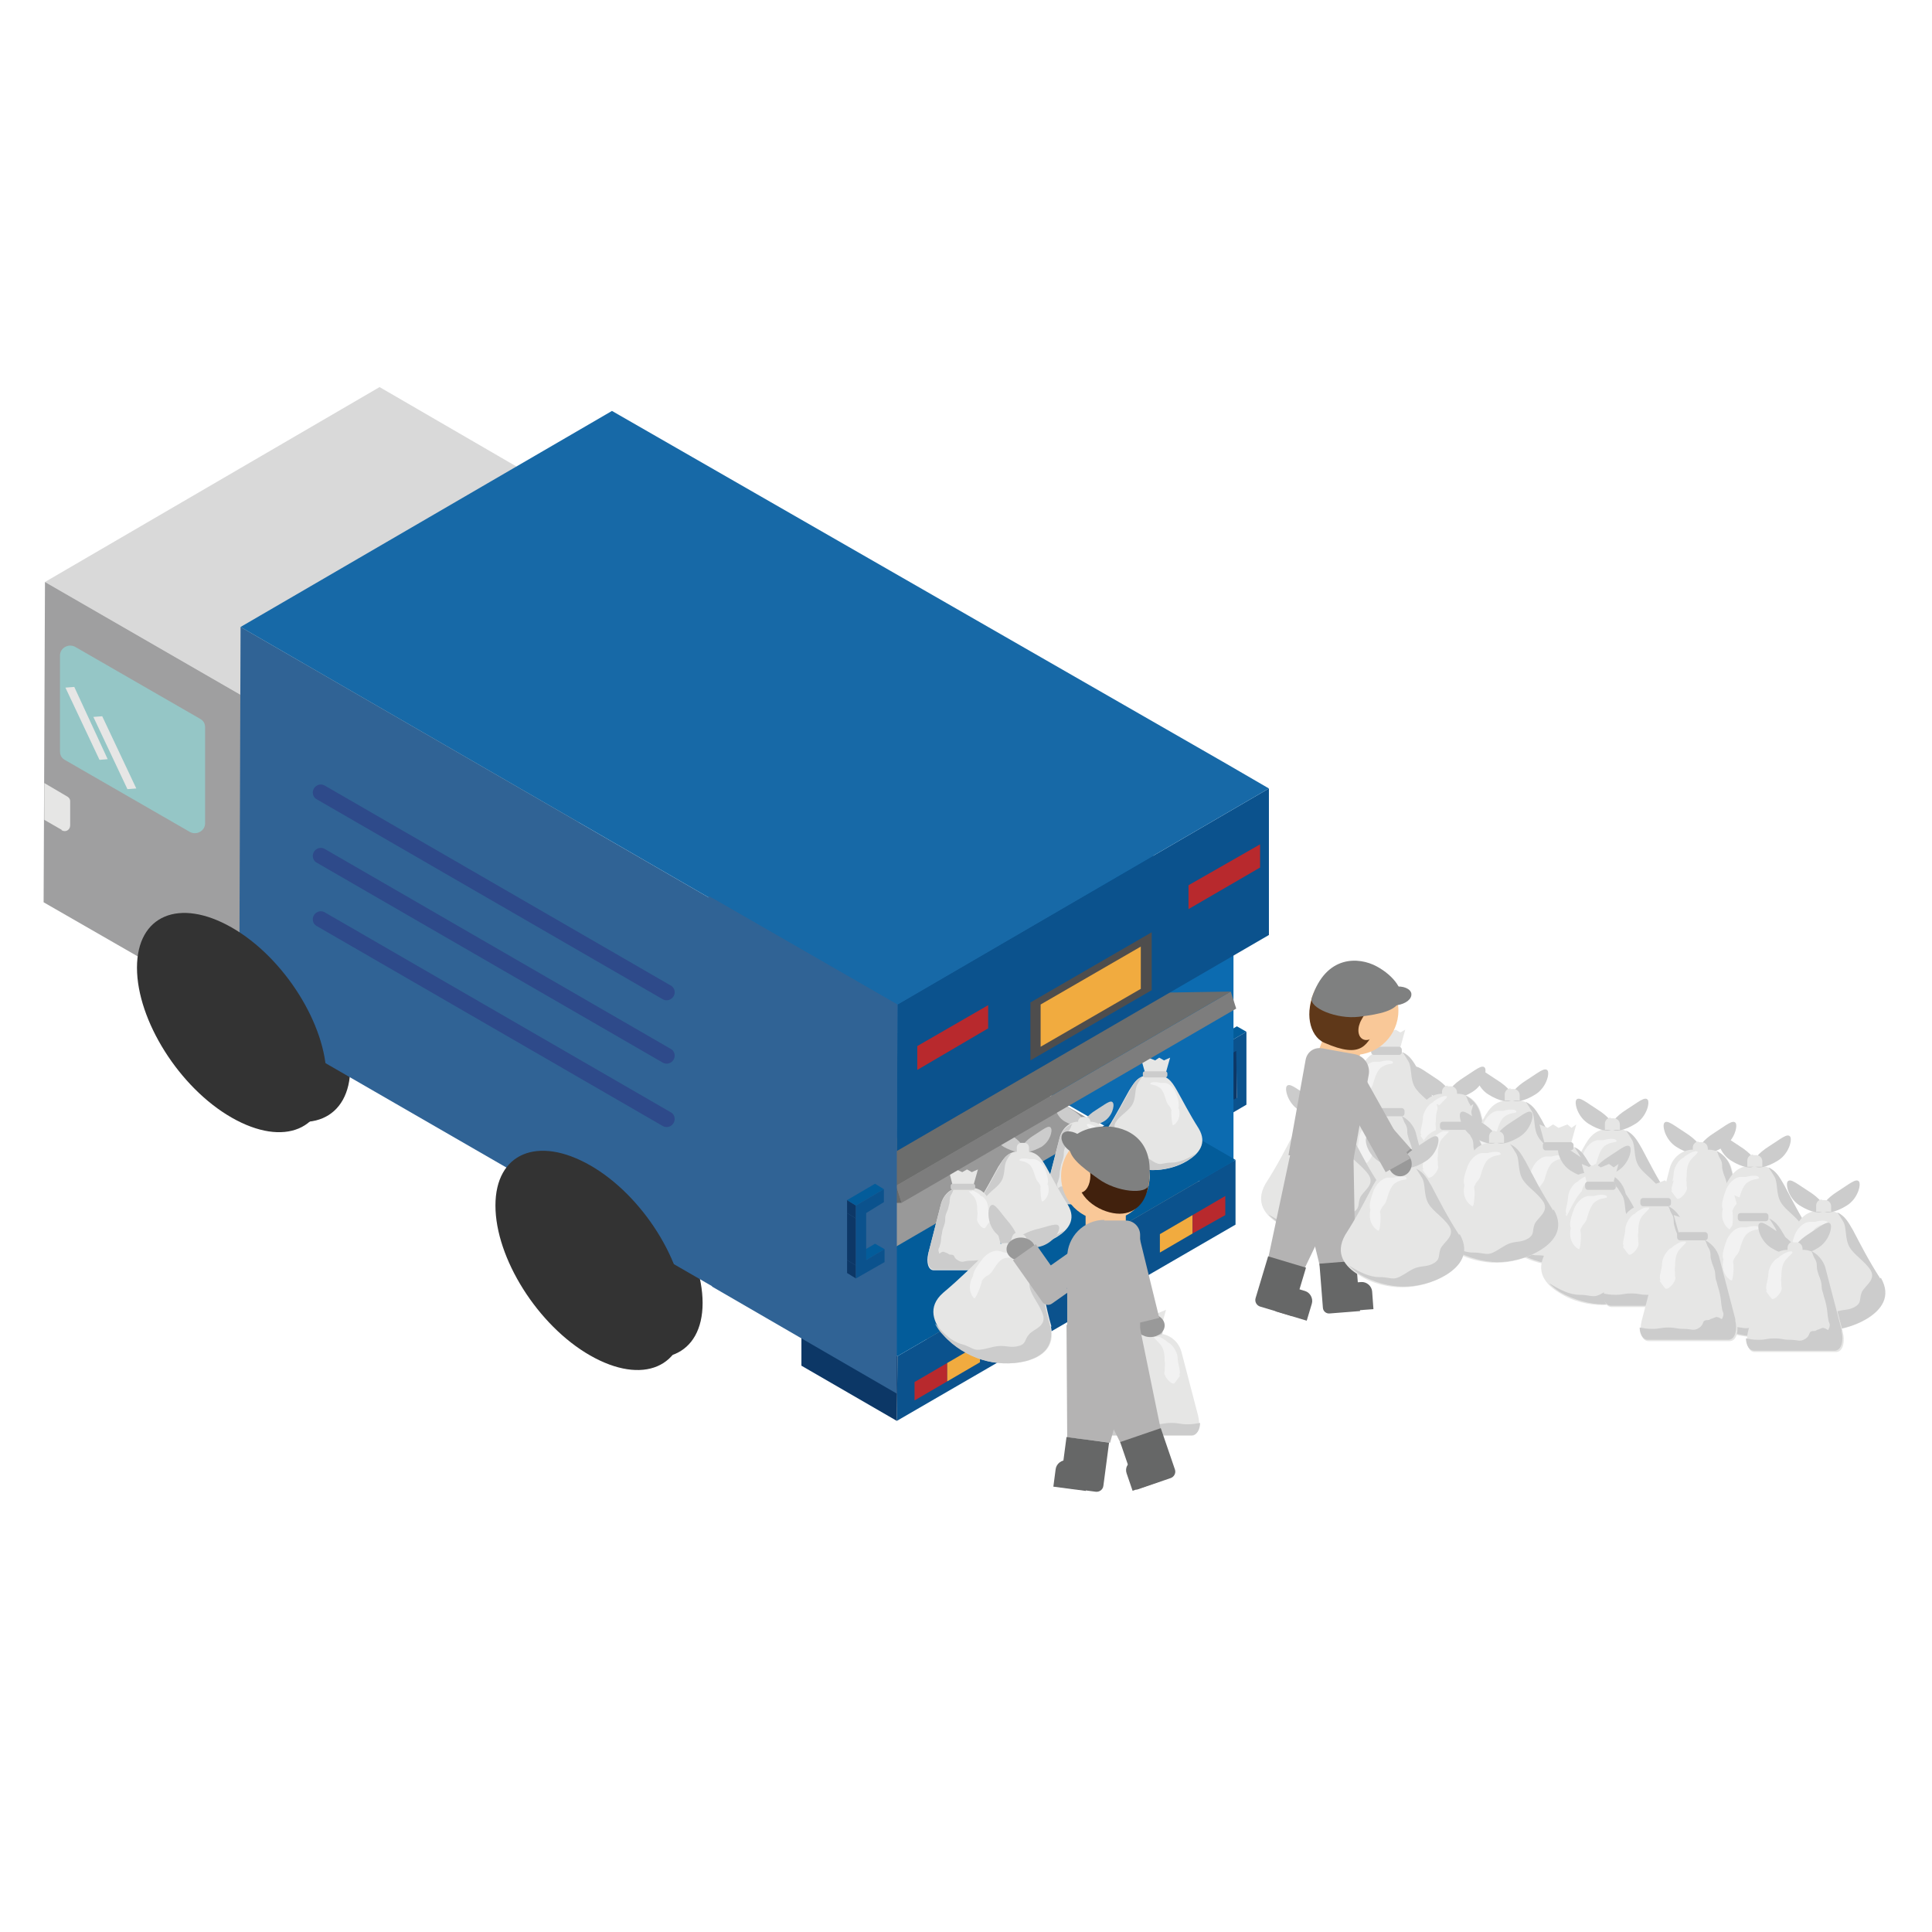 <svg xmlns="http://www.w3.org/2000/svg" id="_&#x30EC;&#x30A4;&#x30E4;&#x30FC;_11" data-name="_&#x30EC;&#x30A4;&#x30E4;&#x30FC;_1" viewBox="0 0 283.5 283.5"><defs><style> .st0 { fill: #95c6c6; } .st1 { fill: #0d3766; } .st2 { fill: #5f3819; } .st3 { fill: #f9c898; } .st4 { fill: #1c67a2; } .st5 { fill: #2e4a8a; } .st6 { fill: #d9d9d9; } .st7 { fill: #41210d; } .st8 { fill: #b4b3b3; } .st9 { fill: #0c6bb0; } .st10 { fill: #1769a7; } .st11 { fill: #ccc; } .st12 { isolation: isolate; } .st13 { fill: #c9c9c9; } .st14 { fill: #7f8080; } .st15 { fill: #9f9fa0; } .st16 { fill: #7d7d7d; } .st17 { fill: #f1ab3f; } .st18 { fill: #e6e6e5; } .st19 { fill: #4e4d4d; } .st20 { fill: #0c3766; } .st21 { fill: #686969; } .st22 { fill: #f2f2f2; } .st23 { fill: #b8292d; } .st24 { fill: #6c6d6c; } .st25 { fill: #666767; } .st26 { fill: #035c9a; } .st27 { fill: #333; } .st28 { fill: #0b528d; } .st29 { fill: #306395; } .st30 { fill: #999; } </style></defs><g><g><path class="st18" d="M212.2,164.1c1.6,2.8,0,4.7-1.9,5.9-2,1.2-4.4,1.8-6.4,1.8-2,0-4.4-.5-6.4-1.8-2-1.2-3.6-3.1-2-5.9,1.8-2.8,3-5.2,4-7.1,1-1.8,1.8-2.9,4.3-2.9,2.6,0,3.3,1.1,4.3,2.9,1,1.8,2.2,4.3,4,7.1Z"></path><path class="st11" d="M212.1,164.1c-1.8-2.8-3-5.2-4-7.1-.7-1.2-1.2-2.1-2.3-2.6.3.4.6.9.9,1.4.5.9.2,2.5.9,3.7.7,1.2,2.2,2,3.1,3.4.8,1.4-.8,2.2-1.3,3.2-.4,1,0,1.5-.9,2.1-1,.6-1.5.4-2.6.7-1.1.3-2.4,1.6-3.4,1.6-.7,0-1-.2-2.1-.2-1.5,0-3-.8-4.3-1.6,0,0-.1,0-.2-.1.5.5,1,.9,1.6,1.3,2.1,1.2,4.5,1.8,6.4,1.8,2,0,4.3-.5,6.4-1.8,1.9-1.2,3.5-3.1,1.9-5.9Z"></path><polygon class="st18" points="205.1 155.1 201.8 155.1 200.8 151.1 201.9 151.5 202.7 151.1 203.6 151.5 204.8 151.1 205.5 151.5 206.2 151.1 205.1 155.1"></polygon><path class="st22" d="M199.1,160.5c-.5,2.1,1,3.1,1.2,3.1.2,0,.4-2.1.2-2.8.4-1,.5-.7.9-1.5.2-.5.5-2.3,1.5-2.8.8-.5,1.6-.3,1.5-.6,0-.3-.9-.4-1.9-.1-.3,0-.6,0-.8,0-.5,0-1.5.5-2.1,1.8-.4,1.1-.8,2.3-.5,2.9Z"></path><rect class="st11" x="201.2" y="153.6" width="4.5" height="1.2" rx=".4" ry=".4"></rect></g><g><g><path class="st11" d="M212.7,160.9c-.4.6-1.9.3-3.5-.7-1.6-1-2.1-3-1.8-3.5.4-.6,1.5.4,3.1,1.4,1.6,1,2.6,2.2,2.2,2.8Z"></path><path class="st11" d="M212.6,160.9c.4.6,1.9.3,3.5-.7s2.1-3,1.8-3.5c-.4-.6-1.5.4-3.1,1.4s-2.6,2.2-2.2,2.8Z"></path><path class="st18" d="M212.4,159.4h.5c.5,0,.9.4.9.9v.8s0,0,0,0h-2.2v-.9c0-.5.4-.9.9-.9Z"></path></g><path class="st18" d="M218.6,175.5h-11.8c-1,0-1.4-1.4-1-3l2.4-9.2c.4-1.7,1.9-2.8,3.4-2.8h2.3c1.5,0,2.9,1.1,3.4,2.8l2.4,9.2c.4,1.6,0,3-1,3Z"></path><path class="st11" d="M219.6,172.6l-2.4-9.2c-.3-1.3-1.3-2.3-2.3-2.7,0,0,0,0,.1,0,.2.2.3.5.4.8.1.3.3.5.4.8.2.7,0,.7.2,1.4.2.8.3.8.5,1.5.2.8,0,.9.3,1.7.2.9.3.9.5,1.9.2,1,.1,1,.3,2.1,0,.2.2.5.2.7,0,.3-.1.5-.2.7,0,.2-.4-.2-.6-.2s0-.2-.9.2c-.2,0-.3.2-.5.2-1.1,0-.5.5-1.3,1.1-.9.6-1.1.2-2.3.2s-1.1-.2-2.3-.2-1.2.2-2.3.2-1.1-.1-1.9-.2c0,1,.5,1.8,1.2,1.8h11.8c1,0,1.4-1.4,1-3Z"></path><path class="st22" d="M208.4,166.6c.4.6.8,1.1.9,1.2.5.2,1.7-1.2,1.4-1.8,0-1-.1-.8,0-1.5,0-.5,0-1.8.7-2.5.5-.6,1-.9.9-1.1-.1-.2-.9,0-1.6.5-.2.1-.4.3-.5.4-.4.1-1.3,1.1-1.4,2.2,0,1-.6,2.2-.2,2.6Z"></path></g><g><path class="st18" d="M230.3,171.4c1.6,2.8,0,4.7-1.9,5.9-2,1.2-4.4,1.8-6.4,1.8-2,0-4.4-.5-6.4-1.8-2-1.2-3.6-3.1-2-5.9,1.8-2.8,3-5.2,4-7.1,1-1.8,1.8-2.9,4.3-2.9,2.6,0,3.3,1.1,4.3,2.9,1,1.8,2.2,4.3,4,7.1Z"></path><path class="st11" d="M230.2,171.4c-1.8-2.8-3-5.2-4-7.1-.7-1.2-1.2-2.1-2.3-2.6.3.4.6.9.9,1.4.5.9.2,2.5.9,3.7.7,1.2,2.2,2,3.1,3.4.8,1.4-.8,2.2-1.3,3.2-.4,1,0,1.5-.9,2.1-1,.6-1.5.4-2.6.7-1.1.3-2.4,1.6-3.4,1.6-.7,0-1-.2-2.1-.2-1.5,0-3-.8-4.3-1.6,0,0-.1,0-.2-.1.5.5,1,.9,1.6,1.3,2.1,1.2,4.5,1.8,6.4,1.8,2,0,4.3-.5,6.4-1.8,1.9-1.2,3.5-3.1,1.9-5.9Z"></path><path class="st22" d="M217.2,167.7c-.5,2.1,1,3.1,1.2,3.1.2,0,.4-2.1.2-2.8.4-1,.5-.7.9-1.5.2-.5.5-2.3,1.5-2.8.8-.5,1.6-.3,1.5-.6,0-.3-.9-.4-1.9-.1-.3,0-.6,0-.8,0-.5,0-1.5.5-2.1,1.8-.4,1.1-.8,2.3-.5,2.9Z"></path><g><path class="st11" d="M221.9,161.3c-.4.6-1.9.3-3.5-.7-1.6-1-2.1-3-1.8-3.5.4-.6,1.5.4,3.1,1.4,1.6,1,2.6,2.2,2.2,2.8Z"></path><path class="st11" d="M221.8,161.3c.4.6,1.9.3,3.5-.7,1.6-1,2.1-3,1.8-3.5-.4-.6-1.5.4-3.1,1.4-1.6,1-2.6,2.2-2.2,2.8Z"></path><path class="st18" d="M221.6,159.8h.5c.5,0,.9.4.9.9v.8s0,0,0,0h-2.2v-.9c0-.5.4-.9.9-.9Z"></path></g></g><g><path class="st18" d="M245,175.6c1.6,2.8,0,4.7-1.9,5.9-2,1.2-4.4,1.8-6.4,1.8-2,0-4.4-.5-6.4-1.8-2-1.2-3.6-3.1-2-5.9,1.8-2.8,3-5.2,4-7.1,1-1.8,1.8-2.9,4.3-2.9,2.6,0,3.3,1.1,4.3,2.9,1,1.8,2.2,4.3,4,7.1Z"></path><path class="st11" d="M244.9,175.6c-1.8-2.8-3-5.2-4-7.1-.7-1.2-1.2-2.1-2.3-2.6.3.4.6.9.9,1.4.5.9.2,2.5.9,3.7.7,1.2,2.2,2,3.1,3.4.8,1.4-.8,2.2-1.3,3.2-.4,1,0,1.5-.9,2.1-1,.6-1.5.4-2.6.7-1.1.3-2.4,1.6-3.4,1.6-.7,0-1-.2-2.1-.2-1.5,0-3-.8-4.3-1.6,0,0-.1,0-.2-.1.5.5,1,.9,1.6,1.3,2.1,1.2,4.5,1.8,6.4,1.8,2,0,4.3-.5,6.4-1.8,1.9-1.2,3.5-3.1,1.9-5.9Z"></path><path class="st22" d="M231.9,172c-.5,2.1,1,3.1,1.2,3.1.2,0,.4-2.1.2-2.8.4-1,.5-.7.9-1.5.2-.5.5-2.3,1.5-2.8.8-.5,1.6-.3,1.5-.6,0-.3-.9-.4-1.9-.1-.3,0-.6,0-.8,0-.5,0-1.5.5-2.1,1.8-.4,1.1-.8,2.3-.5,2.9Z"></path><g><path class="st11" d="M236.6,165.6c-.4.6-1.9.3-3.5-.7-1.6-1-2.1-3-1.8-3.5.4-.6,1.5.4,3.1,1.4,1.6,1,2.6,2.2,2.2,2.8Z"></path><path class="st11" d="M236.5,165.6c.4.6,1.9.3,3.5-.7,1.6-1,2.1-3,1.8-3.5-.4-.6-1.5.4-3.1,1.4-1.6,1-2.6,2.2-2.2,2.8Z"></path><path class="st18" d="M236.3,164.1h.5c.5,0,.9.4.9.9v.8s0,0,0,0h-2.2v-.9c0-.5.4-.9.9-.9Z"></path></g></g><g><path class="st18" d="M209.2,178.6h-11.8c-1,0-1.4-1.4-1-3l2.4-9.2c.4-1.7,1.9-2.8,3.4-2.8h2.3c1.5,0,2.9,1.1,3.4,2.8l2.4,9.2c.4,1.6,0,3-1,3Z"></path><path class="st11" d="M210.2,175.6l-2.4-9.2c-.3-1.3-1.3-2.3-2.3-2.7,0,0,0,0,.1,0,.2.2.3.5.4.8.1.3.3.5.4.8.2.7,0,.7.2,1.4.2.8.3.8.5,1.5.2.8,0,.9.3,1.7.2.9.3.9.5,1.9.2,1,.1,1,.3,2.1,0,.2.2.5.2.7,0,.3-.1.5-.2.7,0,.2-.4-.2-.6-.2s0-.2-.9.2c-.2,0-.3.2-.5.2-1.1,0-.5.5-1.3,1.1-.9.6-1.1.2-2.3.2s-1.1-.2-2.3-.2-1.2.2-2.3.2-1.1-.1-1.9-.2c0,1,.5,1.8,1.2,1.8h11.8c1,0,1.4-1.4,1-3Z"></path><path class="st22" d="M199,169.7c.4.6.8,1.1.9,1.2.5.2,1.7-1.2,1.4-1.8,0-1-.1-.8,0-1.5,0-.5,0-1.8.7-2.5.5-.6,1-.9.9-1.1-.1-.2-.9,0-1.6.5-.2.1-.4.3-.5.4-.4.1-1.3,1.1-1.4,2.2,0,1-.6,2.2-.2,2.6Z"></path><polygon class="st18" points="205.5 164.1 202.2 164.1 201.1 160.1 202.3 160.5 203.1 160.1 203.9 160.5 205.2 160.1 205.8 160.5 206.5 160.1 205.5 164.1"></polygon><rect class="st11" x="201.6" y="162.6" width="4.5" height="1.2" rx=".4" ry=".4"></rect></g><g><path class="st18" d="M237.3,178c1.6,2.8,0,4.7-1.9,5.9-2,1.2-4.4,1.8-6.4,1.8-2,0-4.4-.5-6.4-1.8-2-1.2-3.6-3.1-2-5.9,1.8-2.8,3-5.2,4-7.1,1-1.8,1.8-2.9,4.3-2.9,2.6,0,3.3,1.1,4.3,2.9,1,1.8,2.2,4.3,4,7.1Z"></path><path class="st11" d="M237.3,178c-1.8-2.8-3-5.2-4-7.1-.7-1.2-1.2-2.1-2.3-2.6.3.4.6.9.9,1.4.5.9.2,2.5.9,3.7.7,1.2,2.2,2,3.1,3.4.8,1.4-.8,2.2-1.3,3.2-.4,1,0,1.5-.9,2.1-1,.6-1.5.4-2.6.7-1.1.3-2.4,1.6-3.4,1.6-.7,0-1-.2-2.1-.2-1.5,0-3-.8-4.3-1.6,0,0-.1,0-.2-.1.5.5,1,.9,1.6,1.3,2.1,1.2,4.5,1.8,6.4,1.8,2,0,4.3-.5,6.4-1.8,1.9-1.2,3.5-3.1,1.9-5.9Z"></path><polygon class="st18" points="230.2 169 227 169 225.9 165 227.1 165.5 227.9 165 228.7 165.5 230 165 230.6 165.5 231.3 165 230.2 169"></polygon><path class="st22" d="M224.3,174.4c-.5,2.1,1,3.1,1.2,3.1.2,0,.4-2.1.2-2.8.4-1,.5-.7.9-1.5.2-.5.5-2.3,1.5-2.8.8-.5,1.6-.3,1.5-.6,0-.3-.9-.4-1.9-.1-.3,0-.6,0-.8,0-.5,0-1.5.5-2.1,1.8-.4,1.1-.8,2.3-.5,2.9Z"></path><rect class="st11" x="226.4" y="167.6" width="4.5" height="1.2" rx=".4" ry=".4"></rect></g><g><g><path class="st11" d="M234,172.5c-.4.6-1.9.3-3.5-.7-1.6-1-2.1-3-1.8-3.5.4-.6,1.5.4,3.1,1.4,1.6,1,2.6,2.2,2.2,2.8Z"></path><path class="st11" d="M233.9,172.5c.4.6,1.9.3,3.5-.7,1.6-1,2.1-3,1.8-3.5-.4-.6-1.5.4-3.1,1.4-1.6,1-2.6,2.2-2.2,2.8Z"></path><path class="st18" d="M233.7,171.1h.5c.5,0,.9.4.9.9v.8s0,0,0,0h-2.2v-.9c0-.5.4-.9.9-.9Z"></path></g><path class="st18" d="M239.9,187.1h-11.8c-1,0-1.4-1.4-1-3l2.4-9.2c.4-1.7,1.9-2.8,3.4-2.8h2.3c1.5,0,2.9,1.1,3.4,2.8l2.4,9.2c.4,1.6,0,3-1,3Z"></path><path class="st11" d="M240.9,184.2l-2.4-9.2c-.3-1.3-1.3-2.3-2.3-2.7,0,0,0,0,.1,0,.2.2.3.5.4.8.1.3.3.5.4.8.2.7,0,.7.2,1.4.2.8.3.8.5,1.5.2.8,0,.9.3,1.7.2.9.3.9.5,1.9.2,1,.1,1,.3,2.1,0,.2.2.5.2.7,0,.3-.1.5-.2.7,0,.2-.4-.2-.6-.2s0-.2-.9.2c-.2,0-.3.2-.5.2-1.1,0-.5.5-1.3,1.1-.9.6-1.1.2-2.3.2s-1.1-.2-2.3-.2-1.2.2-2.3.2-1.1-.1-1.9-.2c0,1,.5,1.8,1.2,1.8h11.8c1,0,1.4-1.4,1-3Z"></path><path class="st22" d="M229.7,178.2c.4.6.8,1.1.9,1.2.5.2,1.7-1.2,1.4-1.8,0-1-.1-.8,0-1.5,0-.5,0-1.8.7-2.5.5-.6,1-.9.9-1.1-.1-.2-.9,0-1.6.5-.2.1-.4.3-.5.4-.4.1-1.3,1.1-1.4,2.2,0,1-.6,2.2-.2,2.6Z"></path></g><g><path class="st18" d="M202.4,173.7c1.6,2.8,0,4.7-1.9,5.9-2,1.2-4.4,1.8-6.4,1.8-2,0-4.4-.5-6.4-1.8-2-1.2-3.6-3.1-2-5.9,1.8-2.8,3-5.2,4-7.1,1-1.8,1.8-2.9,4.3-2.9,2.6,0,3.3,1.1,4.3,2.9,1,1.8,2.2,4.3,4,7.1Z"></path><path class="st11" d="M202.3,173.7c-1.8-2.8-3-5.2-4-7.1-.7-1.2-1.2-2.1-2.3-2.6.3.4.6.9.9,1.4.5.9.2,2.5.9,3.7.7,1.2,2.2,2,3.1,3.4.8,1.4-.8,2.2-1.3,3.2-.4,1,0,1.5-.9,2.1-1,.6-1.5.4-2.6.7-1.1.3-2.4,1.6-3.4,1.6-.7,0-1-.2-2.1-.2-1.5,0-3-.8-4.3-1.6,0,0-.1,0-.2-.1.5.5,1,.9,1.6,1.3,2.1,1.2,4.5,1.8,6.4,1.8,2,0,4.3-.5,6.4-1.8,1.9-1.2,3.5-3.1,1.9-5.9Z"></path><path class="st22" d="M189.3,170.1c-.5,2.1,1,3.1,1.2,3.1.2,0,.4-2.1.2-2.8.4-1,.5-.7.9-1.5.2-.5.5-2.3,1.5-2.8.8-.5,1.6-.3,1.5-.6,0-.3-.9-.4-1.9-.1-.3,0-.6,0-.8,0-.5,0-1.5.5-2.1,1.8-.4,1.1-.8,2.3-.5,2.9Z"></path><g><path class="st11" d="M194.1,163.6c-.4.6-1.9.3-3.5-.7-1.6-1-2.1-3-1.8-3.5.4-.6,1.5.4,3.1,1.4,1.6,1,2.6,2.2,2.2,2.8Z"></path><path class="st11" d="M194,163.6c.4.6,1.9.3,3.5-.7,1.6-1,2.1-3,1.8-3.5-.4-.6-1.5.4-3.1,1.4-1.6,1-2.6,2.2-2.2,2.8Z"></path><path class="st18" d="M193.7,162.2h.5c.5,0,.9.4.9.9v.8s0,0,0,0h-2.2v-.9c0-.5.4-.9.9-.9Z"></path></g></g><g><path class="st18" d="M218.9,180.6h-11.8c-1,0-1.4-1.4-1-3l2.4-9.2c.4-1.7,1.9-2.8,3.4-2.8h2.3c1.5,0,2.9,1.1,3.4,2.8l2.4,9.2c.4,1.6,0,3-1,3Z"></path><path class="st11" d="M219.9,177.6l-2.4-9.2c-.3-1.3-1.3-2.3-2.3-2.7,0,0,0,0,.1,0,.2.2.3.5.4.8.1.3.3.5.4.8.2.7,0,.7.2,1.4.2.8.3.8.5,1.5.2.8,0,.9.3,1.7.2.9.3.9.5,1.9.2,1,.1,1,.3,2.1,0,.2.2.5.2.7,0,.3-.1.5-.2.7,0,.2-.4-.2-.6-.2s0-.2-.9.2c-.2,0-.3.2-.5.2-1.1,0-.5.5-1.3,1.1-.9.6-1.1.2-2.3.2s-1.1-.2-2.3-.2-1.2.2-2.3.2-1.1-.1-1.9-.2c0,1,.5,1.8,1.2,1.8h11.8c1,0,1.4-1.4,1-3Z"></path><path class="st22" d="M208.7,171.6c.4.6.8,1.1.9,1.2.5.2,1.7-1.2,1.4-1.8,0-1-.1-.8,0-1.5,0-.5,0-1.8.7-2.5.5-.6,1-.9.9-1.1-.1-.2-.9,0-1.6.5-.2.1-.4.3-.5.4-.4.1-1.3,1.1-1.4,2.2,0,1-.6,2.2-.2,2.6Z"></path><polygon class="st18" points="215.1 166 211.9 166 210.8 162 212 162.5 212.8 162 213.6 162.5 214.8 162 215.5 162.5 216.2 162 215.1 166"></polygon><rect class="st11" x="211.3" y="164.6" width="4.5" height="1.2" rx=".4" ry=".4"></rect></g><g><path class="st18" d="M243.5,183.8c1.6,2.8,0,4.7-1.9,5.9-2,1.2-4.4,1.8-6.4,1.8-2,0-4.4-.5-6.4-1.8-2-1.2-3.6-3.1-2-5.9,1.8-2.8,3-5.2,4-7.1,1-1.8,1.8-2.9,4.3-2.9,2.6,0,3.3,1.1,4.3,2.9,1,1.8,2.2,4.3,4,7.1Z"></path><path class="st11" d="M243.5,183.8c-1.8-2.8-3-5.2-4-7.1-.7-1.2-1.2-2.1-2.3-2.6.3.4.6.9.9,1.4.5.9.2,2.5.9,3.7.7,1.2,2.2,2,3.1,3.4.8,1.4-.8,2.2-1.3,3.2-.4,1,0,1.5-.9,2.1-1,.6-1.5.4-2.6.7-1.1.3-2.4,1.6-3.4,1.6-.7,0-1-.2-2.1-.2-1.5,0-3-.8-4.3-1.6,0,0-.1,0-.2-.1.5.5,1,.9,1.6,1.3,2.1,1.2,4.5,1.8,6.4,1.8,2,0,4.3-.5,6.4-1.8,1.9-1.2,3.5-3.1,1.9-5.9Z"></path><polygon class="st18" points="236.4 174.8 233.2 174.8 232.1 170.8 233.3 171.3 234.1 170.8 234.9 171.3 236.1 170.8 236.8 171.3 237.5 170.8 236.4 174.8"></polygon><path class="st22" d="M230.5,180.2c-.5,2.1,1,3.1,1.2,3.1.2,0,.4-2.1.2-2.8.4-1,.5-.7.9-1.5.2-.5.5-2.3,1.5-2.8.8-.5,1.6-.3,1.5-.6,0-.3-.9-.4-1.9-.1-.3,0-.6,0-.8,0-.5,0-1.5.5-2.1,1.8-.4,1.1-.8,2.3-.5,2.9Z"></path><rect class="st11" x="232.6" y="173.4" width="4.5" height="1.2" rx=".4" ry=".4"></rect></g><g><g><path class="st11" d="M249.5,169c-.4.6-1.9.3-3.5-.7-1.6-1-2.1-3-1.8-3.5.4-.6,1.5.4,3.1,1.4,1.6,1,2.6,2.2,2.2,2.8Z"></path><path class="st11" d="M249.4,169c.4.6,1.9.3,3.5-.7,1.6-1,2.1-3,1.8-3.5-.4-.6-1.5.4-3.1,1.4s-2.6,2.2-2.2,2.8Z"></path><path class="st18" d="M249.2,167.6h.5c.5,0,.9.4.9.9v.8s0,0,0,0h-2.2v-.9c0-.5.4-.9.9-.9Z"></path></g><path class="st18" d="M255.4,183.7h-11.8c-1,0-1.4-1.4-1-3l2.4-9.2c.4-1.7,1.9-2.8,3.4-2.8h2.3c1.5,0,2.9,1.1,3.4,2.8l2.4,9.2c.4,1.6,0,3-1,3Z"></path><path class="st11" d="M256.4,180.7l-2.4-9.2c-.3-1.3-1.3-2.3-2.3-2.7,0,0,0,0,.1,0,.2.2.3.5.4.8.1.3.3.5.4.8.2.7,0,.7.2,1.4.2.8.3.8.5,1.5.2.8,0,.9.3,1.7.2.9.3.9.5,1.9.2,1,.1,1,.3,2.1,0,.2.2.5.2.7,0,.3-.1.5-.2.7,0,.2-.4-.2-.6-.2s0-.2-.9.2c-.2,0-.3.2-.5.2-1.1,0-.5.5-1.3,1.1-.9.6-1.1.2-2.3.2s-1.1-.2-2.3-.2-1.2.2-2.3.2-1.1-.1-1.9-.2c0,1,.5,1.8,1.2,1.8h11.8c1,0,1.4-1.4,1-3Z"></path><path class="st22" d="M245.2,174.7c.4.6.8,1.1.9,1.2.5.2,1.7-1.2,1.4-1.8,0-1-.1-.8,0-1.5,0-.5,0-1.8.7-2.5.5-.6,1-.9.9-1.1-.1-.2-.9,0-1.6.5-.2.1-.4.3-.5.4-.4.1-1.3,1.1-1.4,2.2,0,1-.6,2.2-.2,2.6Z"></path></g><g><path class="st18" d="M265.9,181c1.6,2.8,0,4.7-1.9,5.9-2,1.2-4.4,1.8-6.4,1.8-2,0-4.4-.5-6.4-1.8-2-1.2-3.6-3.1-2-5.9,1.8-2.8,3-5.2,4-7.1,1-1.8,1.8-2.9,4.3-2.9,2.6,0,3.3,1.1,4.3,2.9,1,1.8,2.2,4.3,4,7.1Z"></path><path class="st11" d="M265.8,181c-1.8-2.8-3-5.2-4-7.1-.7-1.2-1.2-2.1-2.3-2.6.3.4.6.9.9,1.4.5.9.2,2.5.9,3.7.7,1.2,2.2,2,3.1,3.4.8,1.4-.8,2.2-1.3,3.2-.4,1,0,1.5-.9,2.1-1,.6-1.5.4-2.6.7-1.1.3-2.4,1.6-3.4,1.6-.7,0-1-.2-2.1-.2-1.5,0-3-.8-4.3-1.6,0,0-.1,0-.2-.1.5.5,1,.9,1.6,1.3,2.1,1.2,4.5,1.8,6.4,1.8,2,0,4.3-.5,6.4-1.8,1.9-1.2,3.5-3.1,1.9-5.9Z"></path><path class="st22" d="M252.8,177.4c-.5,2.1,1,3.1,1.2,3.1.2,0,.4-2.1.2-2.8.4-1,.5-.7.9-1.5.2-.5.5-2.3,1.5-2.8.8-.5,1.6-.3,1.5-.6,0-.3-.9-.4-1.9-.1-.3,0-.6,0-.8,0-.5,0-1.5.5-2.1,1.8-.4,1.1-.8,2.3-.5,2.9Z"></path><g><path class="st11" d="M257.5,171c-.4.6-1.9.3-3.5-.7-1.6-1-2.1-3-1.8-3.5.4-.6,1.5.4,3.1,1.4,1.6,1,2.6,2.2,2.2,2.8Z"></path><path class="st11" d="M257.4,171c.4.6,1.9.3,3.5-.7,1.6-1,2.1-3,1.8-3.5-.4-.6-1.5.4-3.1,1.4-1.6,1-2.6,2.2-2.2,2.8Z"></path><path class="st18" d="M257.2,169.5h.5c.5,0,.9.4.9.9v.8s0,0,0,0h-2.2v-.9c0-.5.4-.9.9-.9Z"></path></g></g><g><path class="st18" d="M275.9,187.6c1.6,2.8,0,4.7-1.9,5.9-2,1.2-4.4,1.8-6.4,1.8-2,0-4.4-.5-6.4-1.8-2-1.2-3.6-3.1-2-5.9,1.8-2.8,3-5.2,4-7.1,1-1.8,1.8-2.9,4.3-2.9,2.6,0,3.3,1.1,4.3,2.9,1,1.8,2.2,4.3,4,7.1Z"></path><path class="st11" d="M275.9,187.6c-1.8-2.8-3-5.2-4-7.1-.7-1.2-1.2-2.1-2.3-2.6.3.4.6.9.9,1.4.5.9.2,2.5.9,3.7.7,1.2,2.2,2,3.1,3.4.8,1.4-.8,2.2-1.3,3.2-.4,1,0,1.5-.9,2.1-1,.6-1.5.4-2.6.7-1.1.3-2.4,1.6-3.4,1.6-.7,0-1-.2-2.1-.2-1.5,0-3-.8-4.3-1.6,0,0-.1,0-.2-.1.5.5,1,.9,1.6,1.3,2.1,1.2,4.5,1.8,6.4,1.8,2,0,4.3-.5,6.4-1.8,1.9-1.2,3.5-3.1,1.9-5.9Z"></path><path class="st22" d="M262.9,184c-.5,2.1,1,3.1,1.2,3.1.2,0,.4-2.1.2-2.8.4-1,.5-.7.9-1.5.2-.5.5-2.3,1.5-2.8.8-.5,1.6-.3,1.5-.6,0-.3-.9-.4-1.9-.1-.3,0-.6,0-.8,0-.5,0-1.5.5-2.1,1.8-.4,1.1-.8,2.3-.5,2.9Z"></path><g><path class="st11" d="M267.6,177.6c-.4.6-1.9.3-3.5-.7-1.6-1-2.1-3-1.8-3.5.4-.6,1.5.4,3.1,1.4,1.6,1,2.6,2.2,2.2,2.8Z"></path><path class="st11" d="M267.5,177.6c.4.6,1.9.3,3.5-.7,1.6-1,2.1-3,1.8-3.5-.4-.6-1.5.4-3.1,1.4-1.6,1-2.6,2.2-2.2,2.8Z"></path><path class="st18" d="M267.3,176.1h.5c.5,0,.9.4.9.9v.8s0,0,0,0h-2.2v-.9c0-.5.4-.9.9-.9Z"></path></g></g><g><path class="st18" d="M248.3,191.8h-11.8c-1,0-1.4-1.4-1-3l2.4-9.2c.4-1.7,1.9-2.8,3.4-2.8h2.3c1.5,0,2.9,1.1,3.4,2.8l2.4,9.2c.4,1.6,0,3-1,3Z"></path><path class="st11" d="M249.3,188.8l-2.4-9.2c-.3-1.3-1.3-2.3-2.3-2.7,0,0,0,0,.1,0,.2.2.3.5.4.8.1.3.3.5.4.8.2.7,0,.7.2,1.4.2.8.3.8.5,1.5.2.8,0,.9.3,1.7.2.9.3.9.5,1.9.2,1,.1,1,.3,2.1,0,.2.2.5.2.7,0,.3-.1.5-.2.7,0,.2-.4-.2-.6-.2s0-.2-.9.2c-.2,0-.3.2-.5.2-1.1,0-.5.5-1.3,1.1-.9.6-1.1.2-2.3.2s-1.1-.2-2.3-.2-1.2.2-2.3.2-1.1-.1-1.9-.2c0,1,.5,1.8,1.2,1.8h11.8c1,0,1.4-1.4,1-3Z"></path><path class="st22" d="M238.1,182.9c.4.6.8,1.1.9,1.2.5.2,1.7-1.2,1.4-1.8,0-1-.1-.8,0-1.5,0-.5,0-1.8.7-2.5.5-.6,1-.9.9-1.1-.1-.2-.9,0-1.6.5-.2.1-.4.3-.5.4-.4.1-1.3,1.1-1.4,2.2,0,1-.6,2.2-.2,2.6Z"></path><polygon class="st18" points="244.5 177.2 241.3 177.2 240.2 173.2 241.4 173.7 242.2 173.2 243 173.7 244.3 173.2 244.9 173.7 245.6 173.2 244.5 177.2"></polygon><rect class="st11" x="240.7" y="175.8" width="4.5" height="1.2" rx=".4" ry=".4"></rect></g><g><path class="st18" d="M265.9,188.5c1.6,2.8,0,4.7-1.9,5.9-2,1.2-4.4,1.8-6.4,1.8-2,0-4.4-.5-6.4-1.8-2-1.2-3.6-3.1-2-5.9,1.8-2.8,3-5.2,4-7.1,1-1.8,1.8-2.9,4.3-2.9,2.6,0,3.3,1.1,4.3,2.9,1,1.8,2.2,4.3,4,7.1Z"></path><path class="st11" d="M265.9,188.5c-1.8-2.8-3-5.2-4-7.1-.7-1.2-1.2-2.1-2.3-2.6.3.4.6.9.9,1.4.5.9.2,2.5.9,3.7.7,1.2,2.2,2,3.1,3.4.8,1.4-.8,2.2-1.3,3.2-.4,1,0,1.5-.9,2.1-1,.6-1.5.4-2.6.7-1.1.3-2.4,1.6-3.4,1.6-.7,0-1-.2-2.1-.2-1.5,0-3-.8-4.3-1.6,0,0-.1,0-.2-.1.5.5,1,.9,1.6,1.3,2.1,1.2,4.5,1.8,6.4,1.8,2,0,4.3-.5,6.4-1.8,1.9-1.2,3.5-3.1,1.9-5.9Z"></path><polygon class="st18" points="258.9 179.4 255.6 179.4 254.5 175.4 255.7 175.9 256.5 175.4 257.4 175.9 258.6 175.4 259.2 175.9 259.9 175.4 258.9 179.4"></polygon><path class="st22" d="M252.9,184.8c-.5,2.1,1,3.1,1.2,3.1.2,0,.4-2.1.2-2.8.4-1,.5-.7.9-1.5.2-.5.5-2.3,1.5-2.8.8-.5,1.6-.3,1.5-.6,0-.3-.9-.4-1.9-.1-.3,0-.6,0-.8,0-.5,0-1.5.5-2.1,1.8-.4,1.1-.8,2.3-.5,2.9Z"></path><rect class="st11" x="255" y="178" width="4.5" height="1.2" rx=".4" ry=".4"></rect></g><g><g><path class="st11" d="M263.4,183.8c-.4.6-1.9.3-3.5-.7-1.6-1-2.1-3-1.8-3.5.4-.6,1.5.4,3.1,1.4,1.6,1,2.6,2.2,2.2,2.8Z"></path><path class="st11" d="M263.3,183.8c.4.6,1.9.3,3.5-.7s2.1-3,1.8-3.5c-.4-.6-1.5.4-3.1,1.4-1.6,1-2.6,2.2-2.2,2.8Z"></path><path class="st18" d="M263.1,182.3h.5c.5,0,.9.4.9.9v.8s0,0,0,0h-2.2v-.9c0-.5.4-.9.9-.9Z"></path></g><path class="st18" d="M269.3,198.4h-11.8c-1,0-1.4-1.4-1-3l2.4-9.2c.4-1.7,1.9-2.8,3.4-2.8h2.3c1.5,0,2.9,1.1,3.4,2.8l2.4,9.2c.4,1.6,0,3-1,3Z"></path><path class="st11" d="M270.3,195.4l-2.4-9.2c-.3-1.3-1.3-2.3-2.3-2.7,0,0,0,0,.1,0,.2.2.3.5.4.8.1.3.3.5.4.8.2.7,0,.7.2,1.4.2.8.3.8.5,1.5.2.8,0,.9.3,1.7.2.9.3.9.5,1.9.2,1,.1,1,.3,2.1,0,.2.2.5.2.7,0,.3-.1.5-.2.7,0,.2-.4-.2-.6-.2s0-.2-.9.2c-.2,0-.3.2-.5.2-1.1,0-.5.5-1.3,1.1-.9.6-1.1.2-2.3.2s-1.1-.2-2.3-.2-1.2.2-2.3.2-1.1-.1-1.9-.2c0,1,.5,1.8,1.2,1.8h11.8c1,0,1.4-1.4,1-3Z"></path><path class="st22" d="M259.1,189.4c.4.6.8,1.1.9,1.2.5.2,1.7-1.2,1.4-1.8,0-1-.1-.8,0-1.5,0-.5,0-1.8.7-2.5.5-.6,1-.9.9-1.1-.1-.2-.9,0-1.6.5-.2.1-.4.3-.5.4-.4.1-1.3,1.1-1.4,2.2,0,1-.6,2.2-.2,2.6Z"></path></g><g><path class="st18" d="M227.9,177.6c1.6,2.8,0,4.7-1.9,5.9-2,1.2-4.4,1.8-6.4,1.8-2,0-4.4-.5-6.4-1.8-2-1.2-3.6-3.1-2-5.9,1.8-2.8,3-5.2,4-7.1,1-1.8,1.8-2.9,4.3-2.9,2.6,0,3.3,1.1,4.3,2.9,1,1.8,2.2,4.3,4,7.1Z"></path><path class="st11" d="M227.9,177.6c-1.8-2.8-3-5.2-4-7.1-.7-1.2-1.2-2.1-2.3-2.6.3.4.6.9.9,1.4.5.9.2,2.5.9,3.7.7,1.2,2.2,2,3.1,3.4.8,1.4-.8,2.2-1.3,3.2-.4,1,0,1.5-.9,2.1-1,.6-1.5.4-2.6.7-1.1.3-2.4,1.6-3.4,1.6-.7,0-1-.2-2.1-.2-1.5,0-3-.8-4.3-1.6,0,0-.1,0-.2-.1.5.5,1,.9,1.6,1.3,2.1,1.2,4.5,1.8,6.4,1.8,2,0,4.3-.5,6.4-1.8,1.9-1.2,3.5-3.1,1.9-5.9Z"></path><path class="st22" d="M214.9,173.9c-.5,2.1,1,3.1,1.2,3.1.2,0,.4-2.1.2-2.8.4-1,.5-.7.9-1.5.2-.5.5-2.3,1.5-2.8.8-.5,1.6-.3,1.5-.6,0-.3-.9-.4-1.9-.1-.3,0-.6,0-.8,0-.5,0-1.5.5-2.1,1.8-.4,1.1-.8,2.3-.5,2.9Z"></path><g><path class="st11" d="M219.6,167.5c-.4.6-1.9.3-3.5-.7-1.6-1-2.1-3-1.8-3.5.4-.6,1.5.4,3.1,1.4,1.6,1,2.6,2.2,2.2,2.8Z"></path><path class="st11" d="M219.5,167.5c.4.6,1.9.3,3.5-.7,1.6-1,2.1-3,1.8-3.5-.4-.6-1.5.4-3.1,1.4-1.6,1-2.6,2.2-2.2,2.8Z"></path><path class="st18" d="M219.3,166h.5c.5,0,.9.4.9.9v.8s0,0,0,0h-2.2v-.9c0-.5.4-.9.9-.9Z"></path></g></g><g><path class="st18" d="M253.7,196.8h-11.8c-1,0-1.4-1.4-1-3l2.4-9.2c.4-1.7,1.9-2.8,3.4-2.8h2.3c1.5,0,2.9,1.1,3.4,2.8l2.4,9.2c.4,1.6,0,3-1,3Z"></path><path class="st11" d="M254.7,193.8l-2.4-9.2c-.3-1.3-1.3-2.3-2.3-2.7,0,0,0,0,.1,0,.2.2.3.5.4.8.1.3.3.5.4.8.2.7,0,.7.2,1.4.2.8.3.8.5,1.5.2.8,0,.9.3,1.7.2.9.3.9.5,1.9.2,1,.1,1,.3,2.1,0,.2.2.5.2.7,0,.3-.1.5-.2.7,0,.2-.4-.2-.6-.2s0-.2-.9.2c-.2,0-.3.2-.5.2-1.1,0-.5.5-1.3,1.1-.9.6-1.1.2-2.3.2s-1.1-.2-2.3-.2-1.2.2-2.3.2-1.1-.1-1.9-.2c0,1,.5,1.8,1.2,1.8h11.8c1,0,1.4-1.4,1-3Z"></path><path class="st22" d="M243.5,187.9c.4.6.8,1.1.9,1.2.5.2,1.7-1.2,1.4-1.8,0-1-.1-.8,0-1.5,0-.5,0-1.8.7-2.5.5-.6,1-.9.9-1.1-.1-.2-.9,0-1.6.5-.2.1-.4.3-.5.4-.4.1-1.3,1.1-1.4,2.2,0,1-.6,2.2-.2,2.6Z"></path><polygon class="st18" points="250 182.2 246.7 182.2 245.6 178.3 246.8 178.7 247.6 178.3 248.4 178.7 249.7 178.3 250.3 178.7 251 178.3 250 182.2"></polygon><rect class="st11" x="246.1" y="180.8" width="4.5" height="1.2" rx=".4" ry=".4"></rect></g></g><g><g class="st12"><polygon class="st26" points="178.8 162.8 177.4 162 180.1 160.5 181.5 161.3 178.8 162.8"></polygon><polygon class="st1" points="178.8 164.5 177.4 163.7 177.4 161.8 178.8 162.6 178.8 164.5"></polygon><polygon class="st1" points="181.5 161.6 180.1 160.8 180.1 153.4 181.5 154.2 181.5 161.6"></polygon><polygon class="st1" points="178.8 155.7 177.4 154.9 177.4 153 178.8 153.8 178.8 155.7"></polygon><polygon class="st26" points="178.8 153.8 177.4 153 181.5 150.6 182.9 151.4 178.8 153.8"></polygon><polygon class="st28" points="178.8 164.5 178.8 162.6 181.5 161.1 181.4 154.2 178.8 155.7 178.8 153.8 182.9 151.4 182.9 153.3 182.9 160.2 182.9 162.1 178.8 164.5"></polygon></g><path class="st27" d="M51.4,156.6c0,7.7-6.2,10.3-13.9,5.9-7.7-4.4-13.9-14.3-13.9-22s6.2-10.3,13.9-5.9c7.7,4.4,13.9,14.3,13.9,22Z"></path><g class="st12"><polygon class="st13" points="35.9 102.3 85 73.8 84.9 120.8 35.8 149.3 35.9 102.3"></polygon><polygon class="st6" points="6.6 85.4 55.7 56.8 85 73.8 35.9 102.3 6.6 85.4"></polygon><polygon class="st15" points="35.9 102.3 35.8 149.3 6.4 132.4 6.6 85.4 35.9 102.3"></polygon></g><polygon class="st30" points="179.2 175.4 133.3 148.9 123.2 154.7 123.2 154.7 93.4 171.9 139.3 198.5 149.4 192.6 149.4 192.7 179.2 175.4"></polygon><path class="st27" d="M103.1,191.2c0,7.7-6.2,10.3-13.9,5.9-7.7-4.4-13.9-14.3-13.9-22s6.2-10.3,13.9-5.9c7.7,4.4,13.9,14.3,13.9,22Z"></path><polygon class="st9" points="181 176.1 153.9 160.5 153.9 116.7 181 132.4 181 176.1"></polygon><polygon class="st4" points="104.7 132.1 159.3 100.4 159.1 157.1 104.6 188.8 104.7 132.1"></polygon><polygon class="st29" points="104.7 132.1 104.6 188.8 35.1 148.7 35.3 92 104.7 132.1"></polygon><g class="st12"><polygon class="st28" points="181.3 170.2 181.3 179.7 131.6 208.5 131.7 199 181.3 170.2"></polygon><polygon class="st20" points="131.7 199 131.6 208.5 117.6 200.4 117.6 191 131.7 199"></polygon><polygon class="st26" points="181.3 170.2 131.7 199 117.6 191 167.3 162.1 181.3 170.2"></polygon></g><g><path class="st18" d="M162.6,165.6c-1.3,2.2,0,3.7,1.5,4.7,1.6,1,3.5,1.4,5.1,1.4,1.6,0,3.5-.4,5.1-1.4,1.6-1,2.9-2.5,1.6-4.7-1.4-2.2-2.4-4.2-3.2-5.6-.8-1.4-1.4-2.3-3.5-2.3-2.1,0-2.6.9-3.5,2.3-.8,1.4-1.8,3.4-3.2,5.6Z"></path><path class="st11" d="M162.6,165.6c1.4-2.2,2.4-4.2,3.2-5.6.5-1,1-1.7,1.8-2-.2.3-.5.7-.7,1.1-.4.7-.2,2-.7,2.9-.5,1-1.8,1.6-2.5,2.7-.6,1.1.7,1.8,1,2.5.3.8,0,1.2.7,1.7.8.5,1.2.3,2.1.6.9.2,1.9,1.3,2.7,1.3.5,0,.8-.2,1.7-.2,1.2,0,2.4-.6,3.4-1.2,0,0,.1,0,.2-.1-.4.4-.8.7-1.3,1-1.6,1-3.6,1.4-5.1,1.4-1.6,0-3.5-.4-5.1-1.4-1.5-1-2.8-2.5-1.5-4.7Z"></path><polygon class="st18" points="168.3 158.4 170.8 158.4 171.7 155.2 170.8 155.6 170.1 155.2 169.5 155.6 168.5 155.2 168 155.6 167.4 155.2 168.3 158.4"></polygon><path class="st22" d="M173,162.7c.4,1.7-.8,2.5-.9,2.4-.1,0-.3-1.7-.2-2.2-.3-.8-.4-.5-.7-1.2-.2-.4-.4-1.8-1.2-2.2-.6-.4-1.3-.3-1.2-.5,0-.2.7-.3,1.5-.1.2,0,.5,0,.6,0,.4,0,1.2.4,1.6,1.4.4.9.6,1.9.4,2.3Z"></path><rect class="st11" x="167.8" y="157.3" width="3.6" height=".9" rx=".3" ry=".3" transform="translate(339.1 315.4) rotate(180)"></rect></g><g><g><path class="st11" d="M159.1,165.1c.3.5,1.5.2,2.8-.5s1.7-2.4,1.4-2.8c-.3-.5-1.2.3-2.5,1.1s-2,1.8-1.8,2.3Z"></path><path class="st11" d="M159.1,165.1c-.3.5-1.5.2-2.8-.5s-1.7-2.4-1.4-2.8c.3-.5,1.2.3,2.5,1.1s2,1.8,1.8,2.3Z"></path><path class="st18" d="M158.2,163.9h1.8s0,0,0,0v.7c0,.4-.3.7-.7.7h-.4c-.4,0-.7-.3-.7-.7v-.7h0Z" transform="translate(318.2 329.2) rotate(180)"></path></g><path class="st18" d="M154.4,176.7h9.4c.8,0,1.1-1.1.8-2.4l-1.9-7.4c-.4-1.4-1.5-2.3-2.7-2.3h-1.8c-1.2,0-2.3.9-2.7,2.3l-1.9,7.4c-.3,1.2,0,2.4.8,2.4Z"></path><path class="st11" d="M153.6,174.4l1.9-7.4c.3-1,1-1.8,1.9-2.1,0,0,0,0,0,0-.2.2-.2.4-.3.6-.1.2-.3.4-.3.7-.1.6,0,.6-.2,1.2-.1.6-.2.6-.4,1.2-.2.7,0,.7-.2,1.4-.2.7-.3.7-.4,1.5-.2.8,0,.8-.3,1.7,0,.2-.2.4-.2.6,0,.2.1.4.1.5,0,.2.3-.2.5-.2s0-.1.7.2c.1,0,.2.2.4.2.9,0,.4.4,1.1.8.8.5.9.1,1.8.1s.9-.1,1.8-.1.9.1,1.8.1.9-.1,1.5-.1c0,.8-.4,1.4-.9,1.4h-9.4c-.8,0-1.1-1.1-.8-2.4Z"></path><path class="st22" d="M162.5,169.6c-.4.5-.6.9-.7.9-.4.2-1.3-1-1.1-1.4,0-.8.1-.7,0-1.2,0-.4,0-1.4-.5-2-.4-.5-.8-.7-.7-.9.1-.2.7,0,1.3.4.2.1.3.2.4.4.4,0,1.1.8,1.1,1.8,0,.8.5,1.7.2,2.1Z"></path></g><g><path class="st18" d="M143.4,176.8c-1.3,2.2,0,3.7,1.5,4.7,1.6,1,3.5,1.4,5.1,1.4,1.6,0,3.5-.4,5.1-1.4,1.6-1,2.9-2.5,1.6-4.7-1.4-2.2-2.4-4.2-3.2-5.6-.8-1.4-1.4-2.3-3.5-2.3-2.1,0-2.6.9-3.5,2.3-.8,1.4-1.8,3.4-3.2,5.6Z"></path><path class="st11" d="M143.4,176.8c1.4-2.2,2.4-4.2,3.2-5.6.5-1,1-1.7,1.8-2-.2.3-.5.7-.7,1.1-.4.7-.2,2-.7,2.9-.5,1-1.8,1.6-2.5,2.7-.6,1.1.7,1.8,1,2.5.3.8,0,1.2.7,1.7.8.5,1.2.3,2.1.6.9.2,1.9,1.3,2.7,1.3.5,0,.8-.2,1.7-.2,1.2,0,2.4-.6,3.4-1.2,0,0,.1,0,.2-.1-.4.4-.8.7-1.3,1-1.6,1-3.6,1.4-5.1,1.4-1.6,0-3.5-.4-5.1-1.4-1.5-1-2.8-2.5-1.5-4.7Z"></path><path class="st22" d="M153.8,173.9c.4,1.7-.8,2.5-.9,2.4-.1,0-.3-1.7-.2-2.2-.3-.8-.4-.5-.7-1.2-.2-.4-.4-1.8-1.2-2.2-.6-.4-1.3-.3-1.2-.5,0-.2.7-.3,1.5-.1.2,0,.5,0,.6,0,.4,0,1.2.4,1.6,1.4.4.9.6,1.9.4,2.3Z"></path><g><path class="st11" d="M150,168.8c.3.5,1.5.2,2.8-.5,1.3-.8,1.7-2.4,1.4-2.8-.3-.5-1.2.3-2.5,1.1-1.3.8-2,1.8-1.8,2.3Z"></path><path class="st11" d="M150.1,168.8c-.3.5-1.5.2-2.8-.5-1.3-.8-1.7-2.4-1.4-2.8.3-.5,1.2.3,2.5,1.1,1.3.8,2,1.8,1.8,2.3Z"></path><path class="st18" d="M149.2,167.6h1.8s0,0,0,0v.7c0,.4-.3.7-.7.7h-.4c-.4,0-.7-.3-.7-.7v-.7h0Z" transform="translate(300.2 336.7) rotate(180)"></path></g></g><g><path class="st18" d="M137,186.4h9.4c.8,0,1.1-1.1.8-2.4l-1.9-7.4c-.4-1.4-1.5-2.3-2.7-2.3h-1.8c-1.2,0-2.3.9-2.7,2.3l-1.9,7.4c-.3,1.2,0,2.4.8,2.4Z"></path><path class="st11" d="M136.2,184l1.9-7.4c.3-1,1-1.8,1.9-2.1,0,0,0,0,0,0-.2.2-.2.4-.3.6-.1.2-.3.4-.3.7-.1.6,0,.6-.2,1.2-.1.6-.2.6-.4,1.2-.2.7,0,.7-.2,1.4-.2.7-.3.7-.4,1.5-.2.8,0,.8-.3,1.7,0,.2-.2.4-.2.6,0,.2.1.4.1.5,0,.2.3-.2.5-.2s0-.1.7.2c.1,0,.2.2.4.2.9,0,.4.4,1.1.8.8.5.9.1,1.8.1s.9-.1,1.8-.1.9.1,1.8.1.9-.1,1.5-.1c0,.8-.4,1.4-.9,1.4h-9.4c-.8,0-1.1-1.1-.8-2.4Z"></path><path class="st22" d="M145.2,179.3c-.4.5-.6.9-.7.9-.4.2-1.3-1-1.1-1.4,0-.8.1-.7,0-1.2,0-.4,0-1.4-.5-2-.4-.5-.8-.7-.7-.9.1-.2.7,0,1.3.4.2.1.3.2.4.4.4,0,1.1.8,1.1,1.8,0,.8.5,1.7.2,2.1Z"></path><polygon class="st18" points="140 174.8 142.6 174.8 143.5 171.6 142.6 172 141.9 171.6 141.2 172 140.3 171.6 139.7 172 139.2 171.6 140 174.8"></polygon><rect class="st11" x="139.6" y="173.7" width="3.6" height=".9" rx=".3" ry=".3" transform="translate(282.7 348.3) rotate(180)"></rect></g><g class="st12"><polygon class="st16" points="131.5 174 180.6 145.5 181.4 148 132.3 176.5 131.5 174"></polygon><polygon class="st24" points="119 174.3 168.1 145.7 180.6 145.5 131.5 174 119 174.3"></polygon><polygon class="st21" points="131.5 174 132.3 176.5 119.9 176.7 119 174.3 131.5 174"></polygon></g><polygon class="st28" points="131.7 147.4 186.2 115.7 186.2 137.2 131.6 168.9 131.7 147.4"></polygon><polygon class="st10" points="180 112.1 180 112.1 89.8 60.3 35.3 92 104.7 132.1 104.9 132 105.2 132.1 105.1 132.1 131.7 147.4 186.2 115.7 180 112.1"></polygon><polygon class="st29" points="131.7 147.4 105.1 132.1 105.1 132.1 104 131.5 103.9 153.2 130.5 168.2 130.5 168.2 131.6 168.9 131.7 147.4"></polygon><polygon class="st29" points="131.6 204.5 104.5 188.8 104.5 145.1 131.6 160.7 131.6 204.5"></polygon><path class="st27" d="M100.5,193c0,7.7-6.2,10.3-13.9,5.9-7.7-4.4-13.9-14.3-13.9-22s6.2-10.3,13.9-5.9c7.7,4.4,13.9,14.3,13.9,22Z"></path><path class="st27" d="M47.9,158.1c0,7.7-6.2,10.3-13.9,5.9-7.7-4.4-13.9-14.3-13.9-22s6.2-10.3,13.9-5.9c7.7,4.4,13.9,14.3,13.9,22Z"></path><polygon class="st23" points="145 150.9 134.6 157 134.6 153.5 145 147.5 145 150.9"></polygon><polygon class="st23" points="184.9 127.3 174.4 133.4 174.4 129.9 184.9 123.9 184.9 127.3"></polygon><g><polygon class="st23" points="139 202.7 134.2 205.5 134.2 202.8 139 200 139 202.7"></polygon><polygon class="st17" points="143.8 199.9 139 202.7 139 200 143.8 197.2 143.8 199.9"></polygon></g><g><polygon class="st17" points="175 181 170.2 183.8 170.2 181.1 175 178.3 175 181"></polygon><polygon class="st23" points="179.8 178.3 175 181 175 178.3 179.8 175.5 179.8 178.3"></polygon></g><path class="st0" d="M27.9,122.1l-18.4-10.6c-.5-.3-.7-.7-.7-1.3v-14c0-1.1,1.2-1.8,2.2-1.3l18.4,10.6c.5.3.7.7.7,1.3v14c0,1.1-1.2,1.8-2.2,1.3Z"></path><g><path class="st5" d="M97.2,146.6l-50.7-29.3c-.4-.2-.6-.6-.6-1h0c0-.9,1-1.5,1.8-1l50.7,29.3c.4.2.6.6.6,1h0c0,.9-1,1.5-1.8,1Z"></path><path class="st5" d="M97.2,155.9l-50.7-29.3c-.4-.2-.6-.6-.6-1h0c0-.9,1-1.5,1.8-1l50.7,29.3c.4.2.6.6.6,1h0c0,.9-1,1.5-1.8,1Z"></path><path class="st5" d="M97.2,165.2l-50.7-29.3c-.4-.2-.6-.6-.6-1h0c0-.9,1-1.5,1.8-1l50.7,29.3c.4.2.6.6.6,1h0c0,.9-1,1.5-1.8,1Z"></path></g><g class="st12"><polygon class="st26" points="127.1 184.9 125.7 184.1 128.4 182.5 129.8 183.3 127.1 184.9"></polygon><polygon class="st1" points="125.6 187.6 124.3 186.8 124.3 184.9 125.6 185.7 125.6 187.6"></polygon><polygon class="st1" points="125.6 185.7 124.3 184.9 124.3 178 125.6 178.8 125.6 185.7"></polygon><polygon class="st1" points="125.6 178.8 124.3 178 124.3 176.1 125.6 176.9 125.6 178.8"></polygon><polygon class="st26" points="125.6 176.9 124.3 176.1 128.4 173.7 129.7 174.5 125.6 176.9"></polygon><polygon class="st28" points="129.7 174.5 129.7 176.4 127.1 178 127.1 184.9 129.8 183.3 129.8 185.2 125.6 187.6 125.6 185.7 125.6 178.8 125.6 176.9 129.7 174.5"></polygon></g><g><polygon class="st19" points="169 145.3 151.2 155.6 151.2 147.1 169 136.8 169 145.3"></polygon><polygon class="st17" points="167.4 145.1 152.7 153.6 152.7 147.4 167.4 138.9 167.4 145.1"></polygon></g><path class="st18" d="M9.1,121.8l-2.6-1.5v-5.4l3.4,2c.3.2.4.4.4.7v3.5c0,.7-.7,1.1-1.3.7Z"></path><g><polygon class="st18" points="15.8 111.4 14.6 111.5 9.6 100.9 10.9 100.8 15.8 111.4"></polygon><polygon class="st18" points="20 115.7 18.7 115.8 13.7 105.2 15 105.1 20 115.7"></polygon></g></g><g><g><path class="st18" d="M163,210.7h11.8c1,0,1.4-1.4,1-3l-2.4-9.2c-.4-1.7-1.9-2.8-3.4-2.8h-2.3c-1.5,0-2.9,1.1-3.4,2.8l-2.4,9.2c-.4,1.6,0,3,1,3Z"></path><path class="st11" d="M162,207.8l2.4-9.2c.3-1.3,1.3-2.3,2.3-2.7,0,0,0,0-.1,0-.2.2-.3.5-.4.8-.1.3-.3.5-.4.8-.2.7,0,.7-.2,1.4-.2.8-.3.8-.5,1.5-.2.8,0,.9-.3,1.7-.2.9-.3.9-.5,1.9-.2,1-.1,1-.3,2.1,0,.2-.2.5-.2.7,0,.3.1.5.2.7,0,.2.4-.2.6-.2s0-.2.9.2c.2,0,.3.2.5.2,1.1,0,.5.5,1.3,1.1.9.6,1.1.2,2.3.2s1.1-.2,2.3-.2,1.2.2,2.3.2,1.1-.1,1.9-.2c0,1-.5,1.8-1.2,1.8h-11.8c-1,0-1.4-1.4-1-3Z"></path><path class="st22" d="M173.2,201.8c-.4.6-.8,1.1-.9,1.2-.5.2-1.7-1.2-1.4-1.8,0-1,.1-.8,0-1.5,0-.5,0-1.8-.7-2.5-.5-.6-1-.9-.9-1.1.1-.2.9,0,1.6.5.2.1.4.3.5.4.4.1,1.3,1.1,1.4,2.2,0,1,.6,2.2.2,2.6Z"></path><polygon class="st18" points="166.7 196.2 170 196.2 171.1 192.2 169.9 192.7 169.1 192.2 168.3 192.7 167 192.2 166.4 192.7 165.7 192.2 166.7 196.2"></polygon><rect class="st11" x="166.1" y="194.8" width="4.5" height="1.2" rx=".4" ry=".4" transform="translate(336.7 390.7) rotate(180)"></rect></g><ellipse class="st30" cx="168.8" cy="194.5" rx="2.1" ry="1.7"></ellipse><rect class="st8" x="165.5" y="181.6" width="3.1" height="12.4" transform="translate(-39.9 45.2) rotate(-13.8)"></rect><polygon class="st8" points="170.4 210.1 164.6 212.1 157.3 197.4 167.1 194 170.4 210.1"></polygon><path class="st25" d="M165.3,210.5h6.3v6.4c0,.6-.5,1-1,1h-5.3v-7.4h0Z" transform="translate(-60.2 66) rotate(-18.9)"></path><path class="st25" d="M166.8,214.2h2.9v4.1h-4.3v-2.7c0-.8.6-1.4,1.4-1.4Z" transform="translate(-61 65.8) rotate(-18.9)"></path><g><path class="st18" d="M154.2,194.6c.7,3.1-1.3,4.5-3.5,5.1-2.3.6-4.7.4-6.6-.2-1.9-.6-4-1.8-5.6-3.6-1.5-1.8-2.5-4.1-.1-6.2,2.5-2.1,4.5-4.1,5.9-5.5,1.5-1.4,2.6-2.3,5-1.5,2.5.8,2.8,2,3.3,4.1.4,2,.8,4.8,1.7,7.9Z"></path><path class="st11" d="M154.1,194.6c-.9-3.2-1.3-5.9-1.7-7.9-.3-1.3-.6-2.4-1.4-3.1.2.5.3,1,.4,1.6.2,1-.5,2.5-.3,3.7.3,1.4,1.5,2.5,2,4.2.3,1.6-1.4,1.9-2.1,2.7-.7.8-.4,1.4-1.5,1.7-1.1.3-1.6,0-2.7,0-1.2,0-2.8.8-3.8.5-.6-.2-.9-.5-2-.8-1.4-.4-2.6-1.6-3.6-2.8,0,0-.1-.1-.2-.2.3.6.7,1.2,1.2,1.7,1.6,1.8,3.7,3,5.6,3.6,1.9.6,4.3.8,6.6.2,2.2-.6,4.2-2,3.5-5.1Z"></path><path class="st22" d="M142.8,187.2c-1.1,1.9,0,3.3.2,3.3.2,0,1-1.9,1.1-2.6.7-.9.7-.5,1.3-1.1.4-.4,1.1-2.1,2.2-2.2.9-.2,1.6.2,1.7-.1,0-.3-.8-.6-1.8-.7-.3,0-.6-.2-.8-.2-.5-.2-1.6,0-2.5,1.1-.7.9-1.5,2-1.4,2.6Z"></path><g><path class="st11" d="M149.2,182.5c-.5.5-1.9-.3-3.2-1.7-1.2-1.4-1.1-3.5-.6-3.9.5-.5,1.3.9,2.5,2.3,1.2,1.4,1.8,2.9,1.3,3.4Z"></path><path class="st11" d="M149.1,182.5c.2.7,1.8.9,3.6.4,1.8-.5,2.9-2.2,2.7-2.9-.2-.7-1.6,0-3.4.4-1.8.5-3.1,1.4-2.9,2Z"></path><path class="st18" d="M149.1,181h.5c.5,0,.9.4.9.9v.8s0,0,0,0h-2.2v-.9c0-.5.4-.9.9-.9Z" transform="translate(61 -36.2) rotate(17.3)"></path></g></g><circle class="st3" cx="162.2" cy="172.6" r="6.5"></circle><rect class="st3" x="159.3" y="176.8" width="5.9" height="3.7"></rect><path class="st8" d="M162,179.1h3.2c1.2,0,2.1,1,2.1,2.1v14.2h-10.7v-10.9c0-3,2.4-5.5,5.5-5.5Z"></path><polygon class="st8" points="162.9 211.7 156.6 210.9 156.5 194.4 167.2 195.8 162.9 211.7"></polygon><path class="st25" d="M156.1,211.2h6.3v6.4c0,.6-.5,1-1,1h-5.3v-7.4h0Z" transform="translate(29.3 -18.9) rotate(7.5)"></path><path class="st25" d="M156.4,214.3h3.3v4.1h-4.8v-2.6c0-.8.7-1.5,1.5-1.5Z" transform="translate(29.5 -18.6) rotate(7.5)"></path><rect class="st8" x="154" y="182.7" width="10.4" height="4.1" transform="translate(-77.3 125.4) rotate(-35.2)"></rect><ellipse class="st30" cx="149.8" cy="183.3" rx="2.1" ry="1.7"></ellipse><path class="st8" d="M148.4,185.1h8.5v3.1c0,.6-.5,1-1,1h-7.5v-4.1h0Z" transform="translate(217.7 -45.4) rotate(54.8)"></path><path class="st7" d="M168.6,172.7c0,3.4-1.8,5.4-4.3,5.4s-6.2-2-6.2-5.4,3.5-6.2,6-6.2,4.5,2.8,4.5,6.2Z"></path><path class="st18" d="M172.1,173.8h.4-.4Z"></path><ellipse class="st3" cx="158.5" cy="172.5" rx="1.5" ry="2.5"></ellipse><path class="st14" d="M168.6,173.8c-.3,1.6-4.8,1.1-7.4-.8-2.7-1.9-4.3-3.2-4.3-4.8s2.4-2.9,5.4-2.9,7.4,1.9,6.2,8.5Z"></path><path class="st14" d="M159.7,169.2c-.4.6-1.6.5-2.7-.3-1-.7-1.5-1.8-1.1-2.5.4-.6,1.6-.5,2.7.3s1.5,1.8,1.1,2.5Z"></path></g><g><polygon class="st8" points="193.8 186.3 198.9 185.6 198.6 169.2 189.9 170.4 193.8 186.3"></polygon><g><path class="st25" d="M193.9,185.1h4.5c.5,0,.9.4.9.9v6.5h-5.4v-7.4h0Z" transform="translate(407.4 361.7) rotate(175.5)"></path><path class="st25" d="M196.6,188.3h4.8v4.1h-3.3c-.8,0-1.5-.7-1.5-1.5v-2.6h0Z" transform="translate(411.4 365.5) rotate(175.8)"></path></g><ellipse class="st30" cx="205.7" cy="169.9" rx="2.1" ry="1.7"></ellipse><rect class="st8" x="198.9" y="155.3" width="3.1" height="16.2" transform="translate(458.9 153.5) rotate(138.6)"></rect><g><path class="st18" d="M214.1,181.2c1.6,2.8,0,4.7-1.9,5.9-2,1.2-4.4,1.8-6.4,1.8-2,0-4.4-.5-6.4-1.8-2-1.2-3.6-3.1-2-5.9,1.8-2.8,3-5.2,4-7.1,1-1.8,1.8-2.9,4.3-2.9,2.6,0,3.3,1.1,4.3,2.9,1,1.8,2.2,4.3,4,7.1Z"></path><path class="st11" d="M214.1,181.2c-1.8-2.8-3-5.2-4-7.1-.7-1.2-1.2-2.1-2.3-2.6.3.4.6.9.9,1.4.5.9.2,2.5.9,3.7.7,1.2,2.2,2,3.1,3.4.8,1.4-.8,2.2-1.3,3.2-.4,1,0,1.5-.9,2.1-1,.6-1.5.4-2.6.7-1.1.3-2.4,1.6-3.4,1.6-.7,0-1-.2-2.1-.2-1.5,0-3-.8-4.3-1.6,0,0-.1,0-.2-.1.5.5,1,.9,1.6,1.3,2.1,1.2,4.5,1.8,6.4,1.8,2,0,4.3-.5,6.4-1.8,1.9-1.2,3.5-3.1,1.9-5.9Z"></path><path class="st22" d="M201.1,177.5c-.5,2.1,1,3.1,1.2,3.1.2,0,.4-2.1.2-2.8.4-1,.5-.7.9-1.5.2-.5.5-2.3,1.5-2.8.8-.5,1.6-.3,1.5-.6,0-.3-.9-.4-1.9-.1-.3,0-.6,0-.8,0-.5,0-1.5.5-2.1,1.8-.4,1.1-.8,2.3-.5,2.9Z"></path><g><path class="st11" d="M205.8,171.1c-.4.6-1.9.3-3.5-.7-1.6-1-2.1-3-1.8-3.5.4-.6,1.5.4,3.1,1.4,1.6,1,2.6,2.2,2.2,2.8Z"></path><path class="st11" d="M205.7,171.1c.4.6,1.9.3,3.5-.7,1.6-1,2.1-3,1.8-3.5-.4-.6-1.5.4-3.1,1.4-1.6,1-2.6,2.2-2.2,2.8Z"></path><path class="st18" d="M205.5,169.6h.5c.5,0,.9.4.9.9v.8s0,0,0,0h-2.2v-.9c0-.5.4-.9.9-.9Z"></path></g></g><ellipse class="st30" cx="205.6" cy="170.9" rx="1.8" ry="1.7" transform="translate(31.7 374) rotate(-89.2)"></ellipse><polygon class="st8" points="186.1 184.6 191.3 186.4 198.4 171.6 189.5 168.6 186.1 184.6"></polygon><g><path class="st25" d="M184.8,185.2h4.8c.5,0,1,.4,1,1v6.4h-5.8v-7.3h0Z" transform="translate(313.3 423.6) rotate(-163.3)"></path><path class="st25" d="M187.5,189.1h4.8v4.1h-3.3c-.8,0-1.5-.7-1.5-1.5v-2.6h0Z" transform="translate(317 428.8) rotate(-163.3)"></path></g><circle class="st3" cx="198.7" cy="148.3" r="6.5"></circle><rect class="st3" x="193.6" y="152.6" width="5.9" height="3.1" transform="translate(326.8 367.3) rotate(-159.5)"></rect><path class="st8" d="M190.6,154.2h9.5v14.2c0,1.2-.9,2.1-2.1,2.1h-4.8c-1.5,0-2.6-1.2-2.6-2.6v-13.7h0Z" transform="translate(358.7 356.7) rotate(-169.8)"></path><rect class="st8" x="193.1" y="161.8" width="16.4" height="4.1" transform="translate(156.3 419.5) rotate(-119.2)"></rect><path class="st2" d="M193,145.4c-1.6,3-.9,6.6,1.3,7.6,5.7,2.5,6.3.3,7.9-2.7,1.6-3-.2-7.1-2.4-8.3-2.2-1.2-5.2.4-6.8,3.4Z"></path><path class="st18" d="M184.6,148.4h-.4.4Z"></path><path class="st3" d="M199.8,149.6c-.7,1.2-.6,2.5.2,2.9.8.4,1.9-.3,2.5-1.5.7-1.2.6-2.5-.2-2.9-.8-.4-1.9.3-2.5,1.5Z"></path><path class="st14" d="M192.5,146.4c-.5,1.5,3.7,3.2,6.9,2.8,3.3-.4,5.3-.9,6-2.3.8-1.4-.8-3.7-3.4-5.1-2.6-1.4-7.4-1.7-9.5,4.6Z"></path><path class="st14" d="M202.5,146.5c.1.7,1.2,1.2,2.5,1,1.3-.2,2.2-.9,2.1-1.7-.1-.7-1.2-1.2-2.5-1-1.3.2-2.2.9-2.1,1.7Z"></path></g></svg>